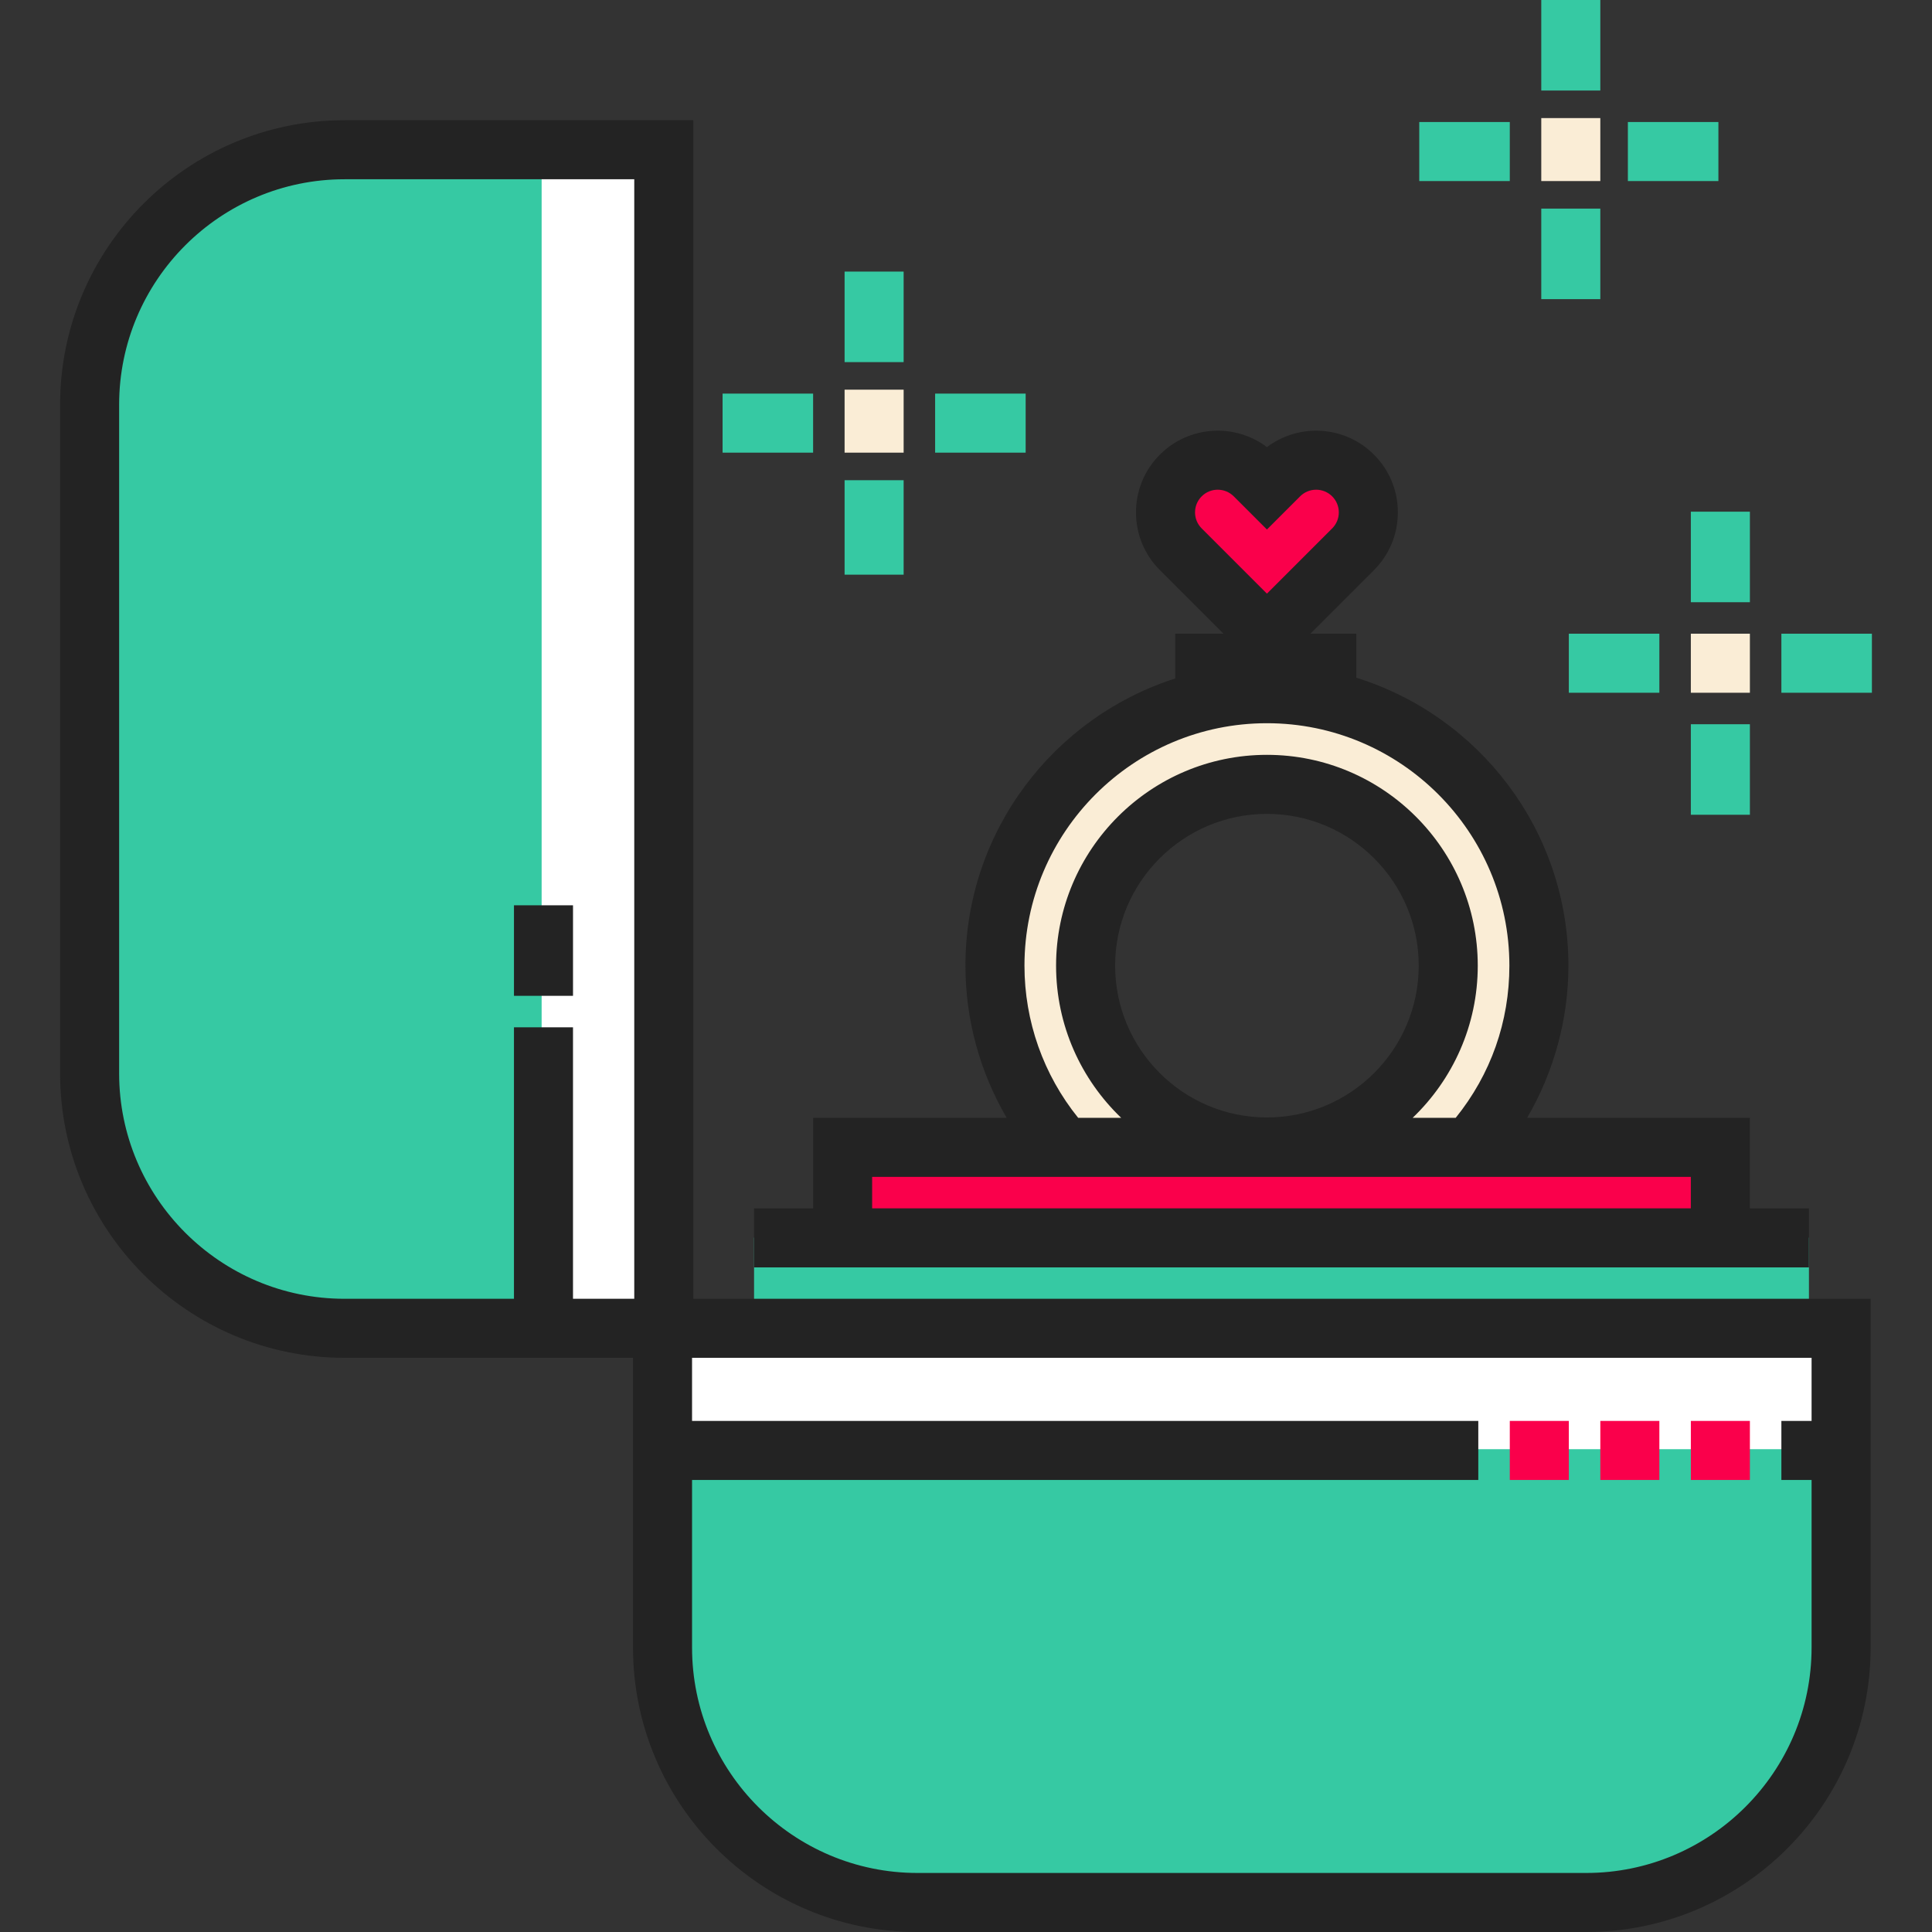 <?xml version="1.0" encoding="iso-8859-1"?>
<!-- Uploaded to: SVG Repo, www.svgrepo.com, Generator: SVG Repo Mixer Tools -->
<svg version="1.1" id="Layer_1" xmlns="http://www.w3.org/2000/svg" xmlns:xlink="http://www.w3.org/1999/xlink" 
	 viewBox="0 0 511.999 511.999" xml:space="preserve">
<rect x="0" y="0" width="511.999" height="511.999" fill="#333333" stroke="none"/>
<path style="fill:#FAEDD6;" d="M335.747,183.835c-39.807,0-72.077,32.269-72.077,72.077c0,18.465,6.944,35.308,18.363,48.062
	l43.605-1.096c-21.681-4.646-37.942-23.898-37.942-46.965c0-26.538,21.513-48.051,48.051-48.051
	c26.537,0,48.051,21.513,48.051,48.051c0,22.28-15.183,40.962-35.752,46.402l43.764-1.099c10.015-12.377,16.014-28.14,16.014-45.303
	C407.824,216.106,375.555,183.835,335.747,183.835z"/>
<g>
	<path style="fill:#FA004B;" d="M358.57,126.004c-5.402-5.402-14.16-5.402-19.562,0l-3.261,3.261l-3.261-3.261
		c-5.402-5.402-14.16-5.402-19.562,0c-5.402,5.402-5.402,14.16,0,19.562l22.822,22.822l22.822-22.822
		C363.971,140.164,363.971,131.405,358.57,126.004z"/>
	<polyline style="fill:#FA004B;" points="223.824,327.532 223.824,303.541 455.392,303.541 455.392,327.532 	"/>
</g>
<g>
	<rect x="199.835" y="327.991" style="fill:#36C9A3;" width="279.55" height="24.023"/>
	<path style="fill:#36C9A3;" d="M175.909,39.683v312.331H91.316c-37.317,0-67.569-30.252-67.569-67.569V107.251
		c0-37.317,30.252-67.569,67.569-67.569H175.909z"/>
</g>
<rect x="143.539" y="39.679" style="fill:#FFFFFF;" width="32.035" height="312.335"/>
<path style="fill:#36C9A3;" d="M420.34,504.176H243.146c-37.317,0-67.569-30.252-67.569-67.569v-84.593H487.91v84.593
	C487.909,473.925,457.658,504.176,420.34,504.176z"/>
<rect x="175.573" y="352.014" style="fill:#FFFFFF;" width="312.335" height="32.035"/>
<g>
	<rect x="424.101" y="376.558" style="fill:#FA004B;" width="15.646" height="15.646"/>
	<rect x="448.092" y="376.558" style="fill:#FA004B;" width="15.646" height="15.646"/>
	<rect x="400.11" y="376.558" style="fill:#FA004B;" width="15.646" height="15.646"/>
</g>
<g>
	<path style="fill:#232323;" d="M183.733,344.192V31.859H91.316c-41.572,0-75.392,33.821-75.392,75.392v177.194
		c0,41.572,33.82,75.392,75.392,75.392h76.438v76.77c0,41.572,33.82,75.392,75.392,75.392h177.195
		c41.572,0,75.392-33.821,75.392-75.392v-92.416H183.733V344.192z M168.086,344.192h-0.332H151.85v-71.943h-15.646v71.943H91.316
		c-32.944,0-59.745-26.801-59.745-59.745V107.251c0-32.944,26.801-59.745,59.745-59.745h76.77V344.192z M420.34,496.354H243.146
		c-32.944,0-59.745-26.801-59.745-59.745v-44.404h208.362v-15.646H183.401v-16.72h0.332h296.354v16.72h-8.005v15.646h8.005v44.403
		C480.086,469.551,453.285,496.354,420.34,496.354z"/>
	<rect x="136.206" y="239.912" style="fill:#232323;" width="15.646" height="23.991"/>
	<path style="fill:#232323;" d="M463.736,320.231V296.24h-59.034c7.103-12.168,10.945-26.122,10.945-40.327
		c0-35.816-23.689-66.202-56.221-76.317v-11.657H347.26l16.842-16.842c4.09-4.091,6.343-9.529,6.343-15.314
		c0-5.784-2.252-11.222-6.343-15.313c-7.723-7.722-19.875-8.381-28.355-1.978c-8.478-6.404-20.631-5.745-28.355,1.978
		c-4.09,4.091-6.343,9.529-6.343,15.313c0,5.785,2.252,11.223,6.343,15.314l16.842,16.842h-12.79v11.865
		c-32.208,10.309-55.596,40.524-55.596,76.109c0,14.299,3.827,28.179,10.938,40.327H215.48v23.991h-15.646v15.646h279.55v-15.646
		H463.736z M316.697,135.784c0-1.604,0.625-3.113,1.76-4.247c1.171-1.171,2.71-1.758,4.25-1.758c1.539,0,3.078,0.586,4.25,1.758
		l8.791,8.79l8.792-8.79c2.343-2.343,6.155-2.343,8.498,0c1.135,1.135,1.76,2.643,1.76,4.247c0,1.605-0.625,3.114-1.76,4.249
		l-17.29,17.291l-17.29-17.291C317.322,138.898,316.697,137.389,316.697,135.784z M335.747,191.659
		c35.43,0,64.254,28.824,64.254,64.254c0,14.856-4.921,28.798-14.231,40.327h-11.41c10.625-10.177,17.261-24.488,17.261-40.327
		c0-30.809-25.066-55.873-55.875-55.873s-55.875,25.065-55.875,55.873c0,15.839,6.636,30.15,17.261,40.327H285.73
		c-9.2-11.398-14.237-25.59-14.237-40.327C271.495,220.483,300.319,191.659,335.747,191.659z M335.747,296.139
		c-22.181,0-40.228-18.047-40.228-40.227s18.047-40.227,40.228-40.227c22.181,0,40.228,18.047,40.228,40.227
		S357.93,296.139,335.747,296.139z M448.09,320.231H231.126v-8.345H448.09V320.231z"/>
</g>
<rect x="408.454" style="fill:#36C9A3;" width="15.646" height="23.991"/>
<rect x="408.454" y="31.293" style="fill:#FAEDD6;" width="15.646" height="16.69"/>
<g>
	<rect x="408.454" y="55.284" style="fill:#36C9A3;" width="15.646" height="23.991"/>
	<rect x="431.402" y="32.336" style="fill:#36C9A3;" width="23.991" height="15.646"/>
	<rect x="376.118" y="32.336" style="fill:#36C9A3;" width="23.991" height="15.646"/>
	<rect x="223.826" y="71.974" style="fill:#36C9A3;" width="15.646" height="23.991"/>
</g>
<rect x="223.826" y="103.267" style="fill:#FAEDD6;" width="15.646" height="16.69"/>
<g>
	<rect x="223.826" y="127.258" style="fill:#36C9A3;" width="15.646" height="25.034"/>
	<rect x="247.817" y="104.31" style="fill:#36C9A3;" width="23.991" height="15.646"/>
	<rect x="191.49" y="104.31" style="fill:#36C9A3;" width="23.991" height="15.646"/>
	<rect x="448.092" y="135.603" style="fill:#36C9A3;" width="15.646" height="23.991"/>
</g>
<rect x="448.092" y="167.939" style="fill:#FAEDD6;" width="15.646" height="15.646"/>
<g>
	<rect x="448.092" y="191.93" style="fill:#36C9A3;" width="15.646" height="23.991"/>
	<rect x="472.083" y="167.939" style="fill:#36C9A3;" width="23.991" height="15.646"/>
	<rect x="415.756" y="167.939" style="fill:#36C9A3;" width="23.991" height="15.646"/>
</g>
</svg>